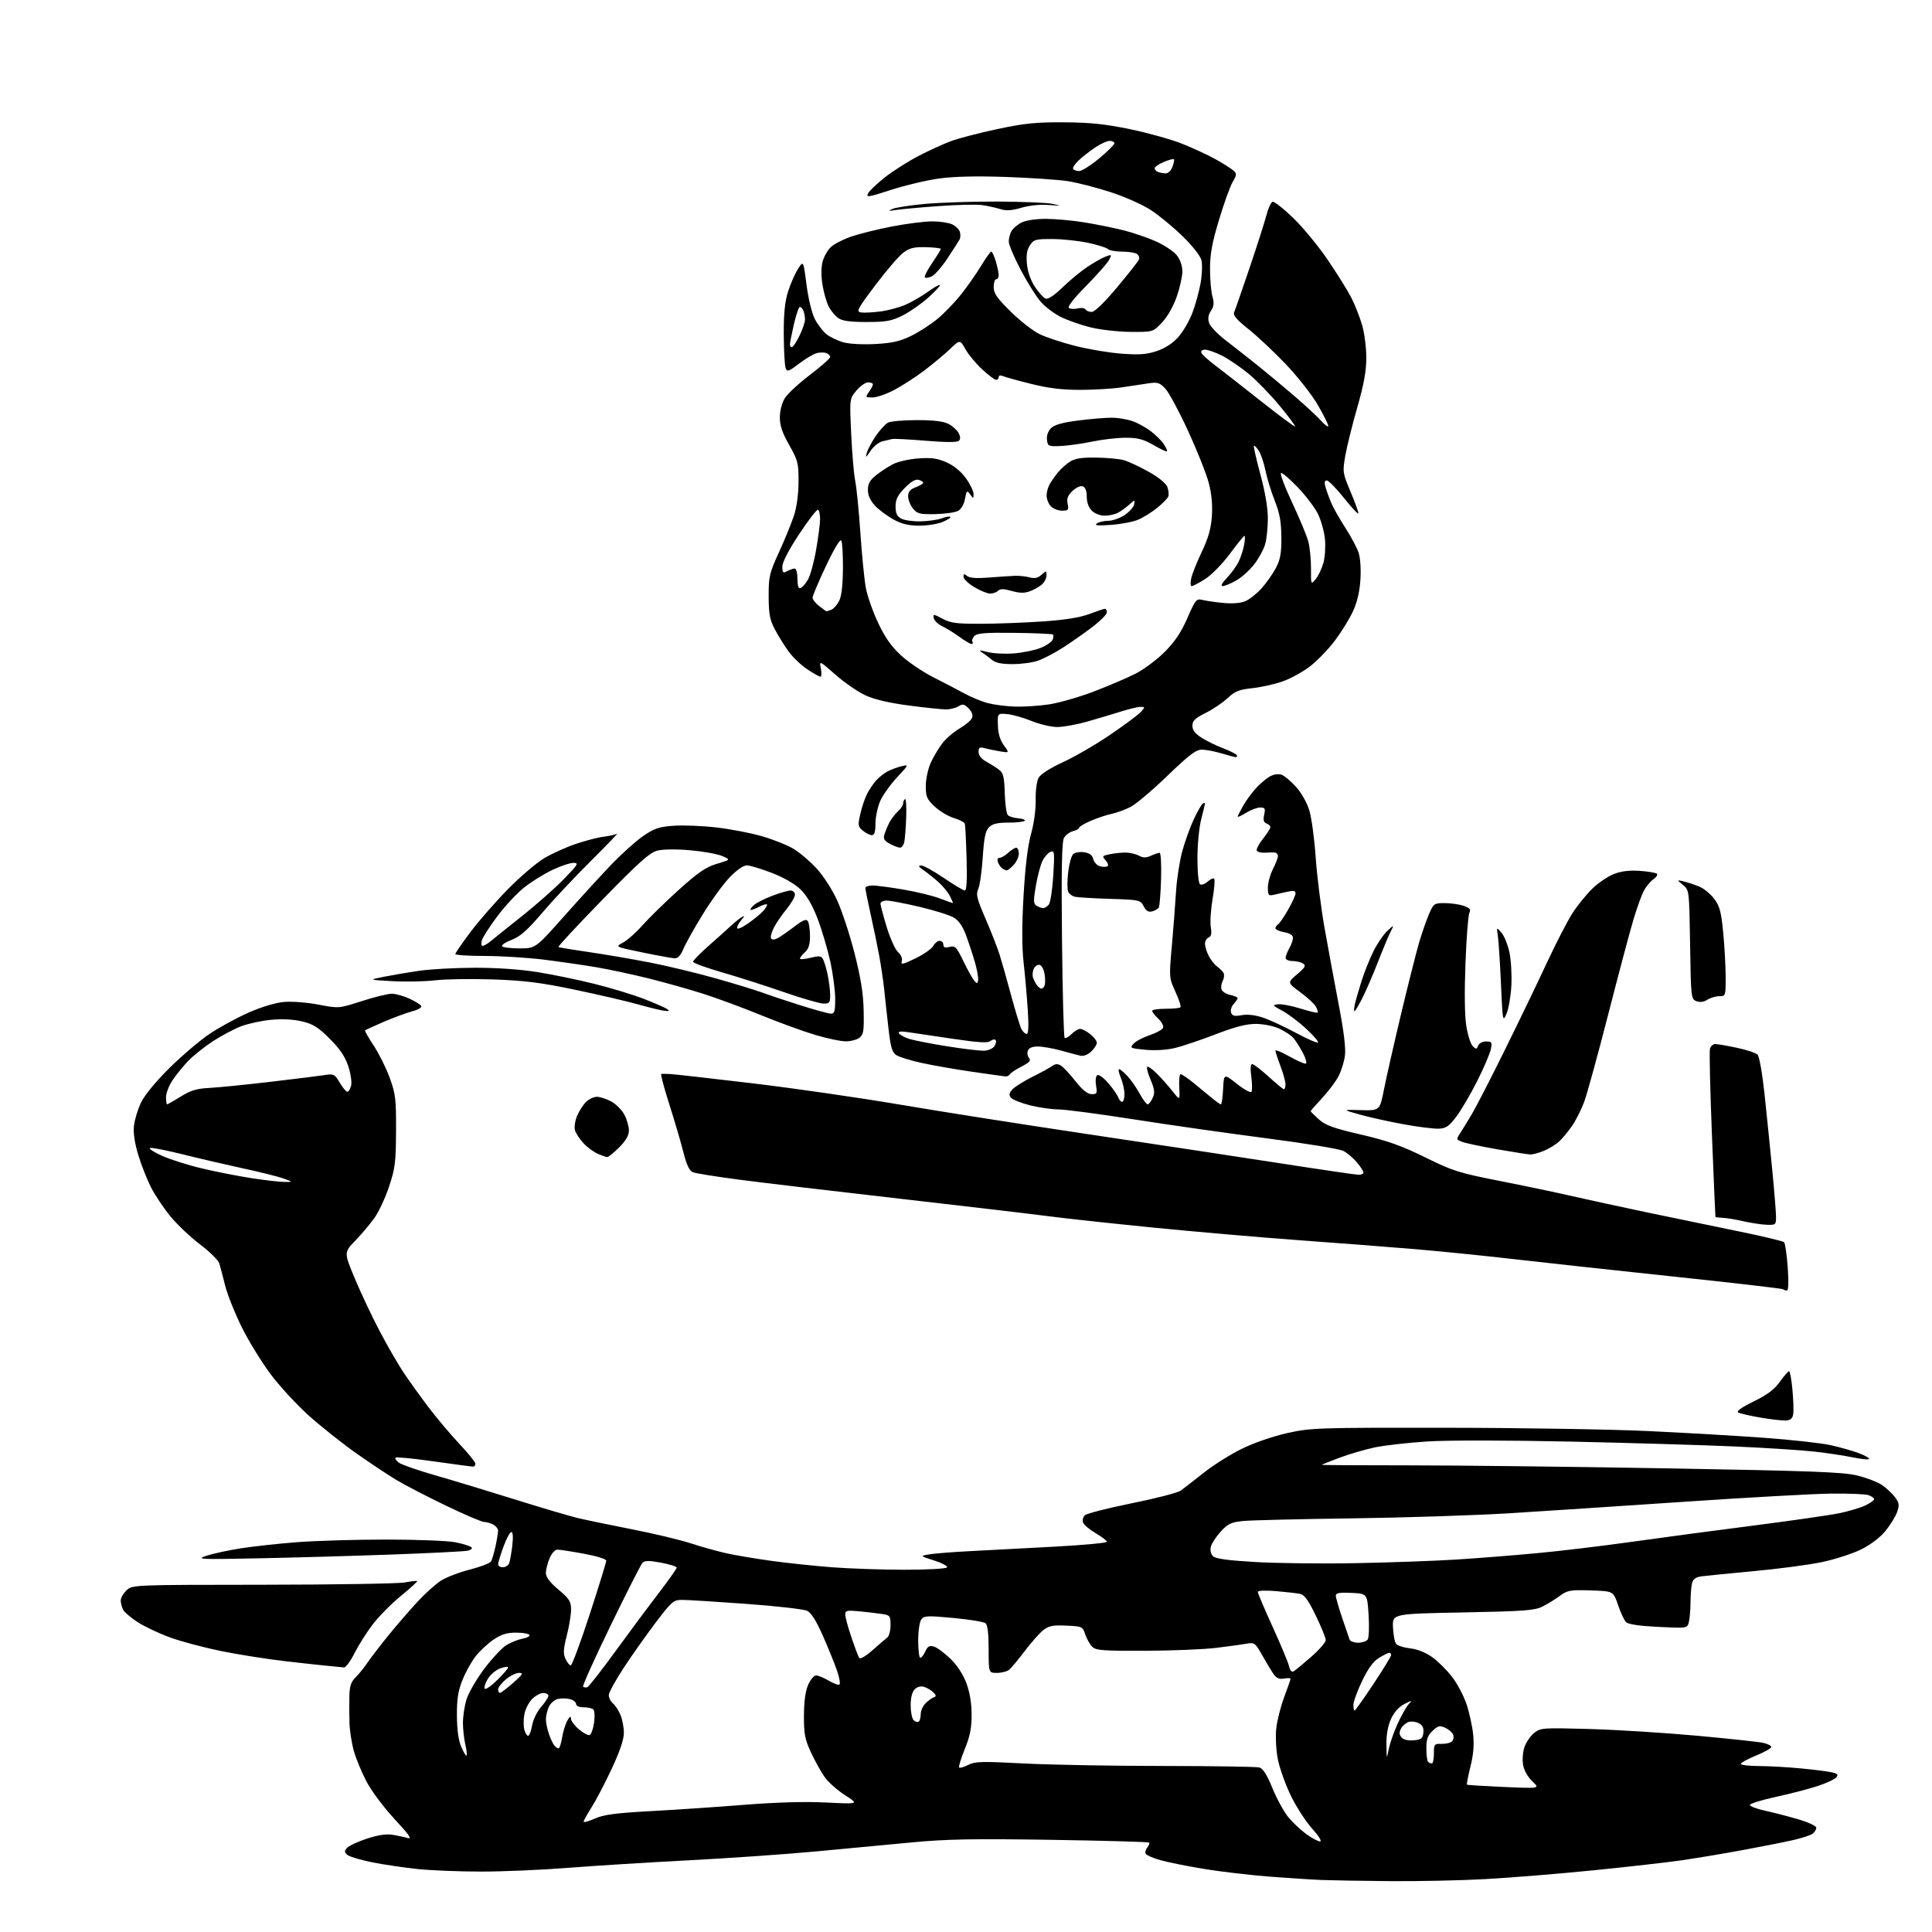 <?xml version="1.0" encoding="UTF-8" standalone="no"?>
<svg 
  version="1.1" 
  xmlns="http://www.w3.org/2000/svg" 
  xmlns:xlink="http://www.w3.org/1999/xlink" 
  xmlns:svg="http://www.w3.org/2000/svg"
  xmlns:rdf="http://www.w3.org/1999/02/22-rdf-syntax-ns#"
  xmlns:cc="http://creativecommons.org/ns#"
  xmlns:dc="http://purl.org/dc/elements/1.1/"
  viewBox="0 0 768 768"
  width="768"
  height="768"
>
<style>svg {background-color: white; }</style>"
<path stroke="none" fill="black" fill-rule="evenodd" d="M552.50,747.78C541.50,747.69 529.35,747.48 525.50,747.33C521.65,747.18 512.20,746.57 504.50,745.98C496.80,745.38 485.10,744.00 478.50,742.91C471.90,741.82 464.16,740.27 461.30,739.45C458.44,738.64 455.82,737.51 455.46,736.94C455.11,736.38 455.38,735.25 456.06,734.43C456.73,733.62 457.06,732.73 456.79,732.45C456.51,732.18 439.01,731.69 417.89,731.36C386.77,730.88 376.28,731.07 362.50,732.38C353.15,733.26 335.85,734.89 324.05,736.00C312.25,737.10 289.53,738.68 273.55,739.51C257.57,740.34 236.02,741.69 225.64,742.51C215.27,743.33 199.75,743.99 191.14,743.98C182.54,743.97 171.22,743.52 166.00,742.97C160.78,742.43 152.79,741.25 148.26,740.36C143.72,739.46 139.24,738.16 138.29,737.47C136.87,736.43 136.80,735.95 137.86,734.66C138.57,733.81 142.09,732.13 145.68,730.94C149.97,729.51 153.47,728.96 155.86,729.33C157.86,729.64 160.62,730.23 162.00,730.63C163.93,731.19 162.74,729.46 156.83,723.10C152.59,718.53 147.61,711.87 145.67,708.17C143.75,704.50 141.49,699.02 140.65,696.00C139.80,692.98 139.03,688.02 138.93,685.00C138.83,681.98 138.81,677.16 138.88,674.29C138.97,670.25 139.52,668.57 141.34,666.79C142.63,665.53 144.74,662.92 146.03,661.00C147.32,659.08 151.10,654.15 154.44,650.05C157.77,645.96 162.97,639.94 166.00,636.68C169.03,633.41 173.22,629.65 175.33,628.31C177.43,626.97 182.58,625.00 186.77,623.93C190.96,622.86 194.74,621.42 195.16,620.74C195.59,620.06 196.40,617.34 196.97,614.70C197.54,612.06 198.00,609.26 198.00,608.49C198.00,607.71 197.13,606.60 196.07,606.04C195.00,605.47 193.37,605.00 192.44,605.00C191.51,605.00 184.72,602.10 177.34,598.55C169.96,595.00 161.12,590.43 157.71,588.39C154.29,586.35 147.00,581.51 141.50,577.62C136.00,573.74 127.59,567.06 122.81,562.77C118.03,558.49 111.18,551.07 107.59,546.28C103.99,541.49 98.81,533.05 96.08,527.53C93.35,522.01 90.38,514.58 89.49,511.00C88.60,507.43 87.56,503.48 87.18,502.23C86.81,500.98 83.35,497.57 79.50,494.66C75.65,491.74 70.33,486.69 67.67,483.43C65.01,480.17 61.57,475.01 60.01,471.96C58.46,468.92 56.19,463.15 54.97,459.14C53.52,454.35 52.93,450.36 53.25,447.51C53.51,445.13 54.77,441.00 56.03,438.34C57.44,435.37 61.84,430.02 67.41,424.50C72.41,419.55 79.68,413.39 83.57,410.81C87.46,408.23 94.39,404.47 98.98,402.45C103.97,400.26 109.57,398.58 112.91,398.29C116.02,398.02 122.09,398.49 126.58,399.35C134.67,400.90 134.67,400.90 143.83,397.95C148.88,396.33 154.24,395.01 155.75,395.02C157.26,395.03 160.36,395.89 162.63,396.92C164.90,397.95 167.05,399.27 167.41,399.85C167.80,400.48 166.33,401.37 163.78,402.04C161.43,402.67 156.35,404.55 152.50,406.21C148.65,407.88 145.33,409.40 145.13,409.58C144.92,409.77 146.45,412.48 148.53,415.61C150.60,418.74 153.47,424.49 154.90,428.40C157.24,434.82 157.49,436.84 157.43,449.50C157.38,461.91 157.07,464.42 154.69,471.59C153.22,476.04 150.61,481.67 148.89,484.09C147.17,486.52 143.73,490.60 141.24,493.18C136.72,497.85 136.72,497.85 141.03,508.18C143.40,513.85 147.82,523.23 150.85,529.00C153.88,534.77 158.16,542.20 160.36,545.50C162.56,548.80 167.05,555.05 170.34,559.40C173.63,563.74 179.17,570.32 182.66,574.02C186.15,577.72 189.00,581.25 189.00,581.87C189.00,582.49 188.57,583.00 188.04,583.00C187.51,583.00 180.50,582.07 172.45,580.93C164.40,579.78 157.55,579.11 157.23,579.44C156.91,579.76 157.51,580.66 158.57,581.44C159.63,582.22 166.12,584.48 173.00,586.46C179.88,588.43 194.05,592.73 204.50,596.00C214.95,599.27 226.20,602.60 229.50,603.40C232.80,604.20 242.54,606.22 251.14,607.90C259.74,609.58 270.31,612.10 274.64,613.52C278.96,614.93 285.43,616.72 289.00,617.51C292.57,618.29 300.45,619.61 306.50,620.45C312.55,621.29 323.30,622.43 330.40,622.99C337.49,623.54 350.62,624.00 359.59,624.00C368.70,624.00 376.14,623.58 376.46,623.06C376.78,622.54 374.47,621.31 371.33,620.32C365.62,618.51 365.62,618.51 369.56,617.86C371.73,617.50 379.12,616.92 386.00,616.58C392.88,616.24 407.84,615.45 419.25,614.82C430.66,614.20 440.00,613.33 440.00,612.89C440.00,612.45 438.02,610.92 435.59,609.50C433.17,608.08 430.90,606.18 430.55,605.28C430.21,604.38 430.51,603.07 431.21,602.36C431.92,601.66 440.31,599.51 449.86,597.58C459.41,595.66 468.18,593.39 469.36,592.54C470.54,591.68 474.65,588.49 478.50,585.44C482.35,582.39 489.20,578.08 493.73,575.87C498.50,573.54 506.07,570.93 511.73,569.67C521.11,567.59 523.61,567.50 575.00,567.56C604.42,567.59 640.42,568.18 655.00,568.86C669.58,569.54 690.42,570.75 701.33,571.55C712.24,572.34 724.16,573.67 727.83,574.50C731.50,575.33 736.41,576.72 738.75,577.59C741.09,578.45 743.00,579.50 743.00,579.91C743.00,580.32 740.19,580.08 736.75,579.37C733.31,578.65 726.34,577.60 721.26,577.03C716.18,576.46 702.00,575.55 689.76,575.00C677.52,574.45 648.15,573.58 624.50,573.06C599.40,572.51 575.67,572.49 567.50,573.00C559.80,573.48 550.30,574.56 546.38,575.39C542.47,576.23 536.20,578.07 532.44,579.49C528.68,580.90 525.51,582.16 525.38,582.28C525.26,582.41 540.76,582.51 559.83,582.50C578.90,582.50 625.33,583.04 663.00,583.70C719.84,584.69 732.64,585.17 738.21,586.52C741.90,587.41 746.36,589.12 748.12,590.32C749.88,591.52 752.20,593.70 753.29,595.16C754.97,597.43 755.09,598.29 754.13,601.06C753.51,602.84 751.42,606.23 749.48,608.60C747.28,611.27 743.58,614.07 739.68,615.99C736.23,617.68 729.16,619.95 723.96,621.02C718.76,622.09 706.62,623.69 697.00,624.57C687.38,625.46 678.09,626.38 676.36,626.62C674.16,626.92 673.04,627.72 672.62,629.27C672.30,630.50 672.02,633.98 672.00,637.00C671.98,640.02 671.68,643.58 671.33,644.89C670.69,647.28 670.68,647.28 659.21,646.72C651.59,646.34 647.27,645.70 646.38,644.81C645.64,644.07 644.20,641.00 643.18,637.98C641.31,632.50 641.31,632.50 632.36,632.22C624.12,631.95 623.12,632.13 619.95,634.46C618.05,635.85 614.92,637.76 613.00,638.71C610.03,640.18 605.30,640.52 581.50,640.97C553.50,641.50 553.50,641.50 553.73,646.87C553.85,649.83 554.42,652.81 554.99,653.49C555.57,654.18 558.09,654.98 560.61,655.26C563.46,655.58 566.75,656.90 569.34,658.75C571.63,660.39 575.19,663.93 577.25,666.62C579.31,669.30 581.89,674.20 582.99,677.50C584.09,680.80 585.27,686.20 585.61,689.50C586.04,693.66 585.70,697.59 584.51,702.32C583.57,706.07 582.96,709.27 583.15,709.43C583.34,709.59 589.95,710.00 597.84,710.35C612.18,710.97 612.18,710.97 609.17,708.16C607.42,706.52 605.87,703.83 605.48,701.74C605.10,699.70 605.31,696.58 605.97,694.58C606.62,692.63 608.35,690.07 609.82,688.90C612.41,686.83 613.16,686.78 632.00,687.31C642.73,687.62 661.85,688.81 674.50,689.97C687.15,691.13 698.99,692.40 700.80,692.79C702.62,693.18 704.11,693.92 704.13,694.43C704.14,694.95 701.42,696.49 698.08,697.86C694.73,699.23 692.00,700.72 692.00,701.18C692.00,701.63 695.26,702.01 699.25,702.03C703.24,702.04 710.87,702.48 716.21,703.00C721.55,703.52 727.07,704.23 728.48,704.59C730.48,705.09 730.81,705.53 729.95,706.56C729.34,707.29 726.07,708.81 722.67,709.94C719.28,711.07 711.82,713.01 706.11,714.25C700.39,715.49 695.67,716.94 695.61,717.48C695.55,718.01 698.20,719.04 701.50,719.75C704.80,720.47 710.76,722.01 714.75,723.17C718.74,724.34 722.00,725.85 722.00,726.52C722.00,727.20 721.41,728.25 720.68,728.85C719.96,729.45 716.47,730.61 712.93,731.43C709.39,732.24 700.38,734.04 692.91,735.41C685.43,736.79 674.63,738.60 668.91,739.44C663.18,740.27 647.25,742.09 633.50,743.47C619.75,744.85 600.40,746.42 590.50,746.97C580.60,747.52 563.50,747.88 552.50,747.78zM524.74,732.00C525.59,732.00 524.26,729.86 521.54,726.83C518.99,723.99 515.15,718.03 513.02,713.58C510.89,709.14 508.60,702.67 507.93,699.21C507.27,695.75 506.99,690.34 507.32,687.18C507.65,684.02 509.07,678.41 510.46,674.70C511.86,670.99 513.00,667.69 513.00,667.36C513.00,667.03 511.85,666.99 510.45,667.25C508.63,667.60 507.46,667.14 506.37,665.62C505.53,664.45 503.49,661.09 501.84,658.15C499.01,653.10 498.66,652.83 495.67,653.37C493.93,653.69 488.45,654.44 483.50,655.05C478.55,655.65 465.80,656.17 455.18,656.21C438.39,656.27 435.63,656.06 434.18,654.61C433.25,653.69 432.01,651.49 431.41,649.72C430.36,646.58 430.16,646.49 423.85,646.21C418.50,645.97 416.91,646.28 414.69,648.03C413.22,649.19 409.92,652.92 407.35,656.32C404.79,659.72 402.00,663.06 401.15,663.75C400.31,664.44 398.13,665.00 396.31,665.00C393.00,665.00 393.00,665.00 393.00,655.62C393.00,649.32 392.59,645.92 391.75,645.25C391.06,644.70 385.32,643.77 379.00,643.17C368.70,642.20 367.37,642.26 366.25,643.74C365.53,644.68 365.00,648.29 365.00,652.19C365.00,655.94 365.38,659.00 365.84,659.00C366.30,659.00 367.20,657.85 367.85,656.44C368.77,654.40 369.48,654.01 371.26,654.54C372.49,654.91 375.42,657.06 377.76,659.32C380.41,661.88 382.81,665.53 384.11,668.97C385.48,672.60 386.21,676.90 386.23,681.50C386.25,686.88 385.62,690.07 383.51,695.29C381.99,699.03 380.99,702.32 381.28,702.62C381.58,702.91 383.18,702.44 384.85,701.58C387.51,700.20 390.26,700.13 406.70,700.99C417.04,701.54 441.93,701.99 462.00,702.00C482.07,702.02 499.44,702.28 500.58,702.59C502.05,702.98 503.60,705.43 505.81,710.82C507.54,715.05 510.39,720.24 512.14,722.37C513.90,724.49 517.13,727.53 519.32,729.12C521.51,730.70 523.95,732.00 524.74,732.00zM236.50,722.90C240.05,721.33 244.70,720.71 258.75,719.95C268.51,719.42 285.27,718.29 296.00,717.43C308.74,716.42 320.01,716.11 328.50,716.53C341.50,717.18 341.50,717.18 335.90,713.60C332.81,711.64 329.12,708.33 327.70,706.26C326.27,704.19 323.85,699.80 322.32,696.50C319.96,691.40 319.55,689.23 319.58,682.00C319.60,676.36 320.16,672.24 321.25,669.75C322.16,667.69 323.57,666.00 324.39,666.00C325.21,666.00 327.51,666.96 329.49,668.12C331.47,669.29 333.37,669.96 333.73,669.61C334.08,669.25 333.65,666.83 332.77,664.23C331.89,661.63 329.39,655.45 327.22,650.50C324.54,644.40 322.49,641.12 320.88,640.33C319.57,639.68 308.60,638.43 296.50,637.55C284.40,636.67 272.92,635.96 270.99,635.98C267.75,636.00 266.95,636.69 260.83,644.75C257.18,649.56 251.44,657.66 248.09,662.74C244.74,667.82 242.00,672.83 242.00,673.87C242.00,674.91 242.74,676.37 243.65,677.13C244.57,677.88 245.92,679.95 246.65,681.72C247.39,683.49 248.00,686.70 248.00,688.86C248.00,691.47 246.37,696.27 243.15,703.15C240.49,708.84 236.89,715.73 235.15,718.45C233.42,721.17 232.00,723.73 232.00,724.14C232.00,724.55 234.02,723.99 236.50,722.90zM569.17,701.00C569.62,701.00 570.00,699.23 570.00,697.07C570.00,693.33 570.15,693.14 573.05,693.22C574.72,693.27 576.58,692.82 577.18,692.22C577.78,691.62 577.99,690.43 577.66,689.56C577.33,688.69 575.91,687.46 574.52,686.83C572.33,685.83 571.64,685.99 569.49,688.01C567.53,689.85 567.00,691.34 567.00,695.01C567.00,697.57 567.30,699.97 567.67,700.33C568.03,700.70 568.71,701.00 569.17,701.00zM552.04,695.33C552.50,693.04 554.06,688.54 555.52,685.33C556.98,682.12 558.93,678.65 559.84,677.61C561.46,675.77 561.42,675.77 558.17,677.43C556.04,678.52 554.16,680.64 552.94,683.32C551.70,686.05 551.07,689.58 551.13,693.50C551.22,699.44 551.23,699.46 552.04,695.33zM185.46,697.88C185.70,697.64 185.48,695.66 184.97,693.47C184.46,691.29 184.04,687.43 184.02,684.91C184.01,682.38 184.64,678.20 185.42,675.61C186.20,673.02 189.38,667.52 192.48,663.39C195.59,659.27 199.56,655.02 201.31,653.95C203.07,652.88 205.96,651.73 207.74,651.39C209.52,651.06 210.73,650.38 210.43,649.89C210.13,649.40 207.73,649.00 205.09,649.00C201.52,649.00 199.27,649.70 196.23,651.75C193.99,653.26 190.79,656.23 189.12,658.34C187.44,660.45 185.06,664.73 183.83,667.84C182.09,672.21 181.59,675.43 181.63,682.00C181.67,687.61 182.25,691.83 183.35,694.40C184.27,696.55 185.22,698.11 185.46,697.88zM222.01,695.00C222.43,695.00 223.07,693.09 223.44,690.75C223.80,688.41 224.74,685.38 225.51,684.00C226.52,682.23 226.94,681.99 226.96,683.16C226.98,684.07 228.41,686.01 230.13,687.45C231.85,688.90 233.76,689.91 234.38,689.71C234.99,689.50 235.79,687.35 236.13,684.92C236.48,682.49 236.39,680.09 235.92,679.58C235.45,679.08 233.70,678.67 232.03,678.67C230.19,678.67 229.00,678.15 229.00,677.35C229.00,676.63 227.88,675.76 226.50,675.41C225.12,675.07 222.95,675.05 221.67,675.37C220.39,675.69 218.82,677.11 218.17,678.52C217.53,679.94 217.00,682.13 217.00,683.40C217.00,684.66 217.52,687.23 218.15,689.10C218.77,690.97 219.73,693.06 220.27,693.75C220.81,694.44 221.59,695.00 222.01,695.00zM561.91,691.80C564.97,691.54 565.55,691.10 565.81,688.82C566.03,686.91 565.51,685.81 564.02,685.01C562.87,684.39 561.04,684.17 559.96,684.51C558.88,684.86 557.52,686.03 556.93,687.13C556.15,688.59 556.19,689.52 557.10,690.61C557.87,691.55 559.65,691.99 561.91,691.80zM209.93,690.00C210.42,690.00 211.13,688.16 211.51,685.92C211.91,683.60 213.46,680.41 215.10,678.54C216.70,676.72 218.00,674.73 218.00,674.12C218.00,673.50 217.08,673.00 215.95,673.00C214.83,673.00 212.83,674.07 211.52,675.39C210.21,676.70 208.83,679.40 208.46,681.38C208.08,683.36 208.06,686.11 208.41,687.49C208.76,688.87 209.44,690.00 209.93,690.00zM365.16,684.40C365.62,684.12 366.00,682.78 366.00,681.44C366.00,680.10 366.84,678.16 367.88,677.12C368.91,676.09 370.37,675.02 371.12,674.74C372.27,674.33 372.24,673.98 371.00,672.73C370.18,671.90 368.53,670.93 367.36,670.57C366.00,670.17 364.62,670.53 363.61,671.54C362.58,672.56 362.00,674.86 362.00,677.87C362.00,680.47 362.52,683.12 363.16,683.76C363.80,684.40 364.70,684.69 365.16,684.40zM538.46,680.00C538.72,680.00 542.09,675.24 545.96,669.42C549.83,663.60 553.00,658.42 553.00,657.92C553.00,657.41 552.66,657.00 552.25,657.00C551.84,657.01 550.02,657.91 548.20,659.02C545.90,660.42 543.87,663.19 541.45,668.23C539.55,672.20 538.00,676.47 538.00,677.72C538.00,678.97 538.21,680.00 538.46,680.00zM198.75,672.96C199.16,672.93 201.53,671.14 204.00,668.96C207.81,665.61 208.17,665.00 206.33,665.00C205.13,665.00 202.77,666.17 201.08,667.59C199.38,669.01 198.00,670.81 198.00,671.59C198.00,672.37 198.34,672.98 198.75,672.96zM197.62,667.89C200.03,665.52 202.00,663.25 202.00,662.84C202.00,662.44 200.61,662.59 198.91,663.18C197.20,663.78 194.98,665.63 193.96,667.31C192.94,668.99 192.36,670.77 192.67,671.27C192.98,671.78 195.21,670.25 197.62,667.89zM233.44,670.71C234.02,670.52 238.89,664.32 244.26,656.93C249.63,649.55 257.39,639.10 261.51,633.73C265.63,628.35 269.00,623.60 269.00,623.16C269.00,622.71 266.20,621.83 262.77,621.19C257.90,620.29 256.28,620.30 255.38,621.27C254.75,621.95 249.05,633.16 242.72,646.19C236.39,659.22 231.47,670.14 231.79,670.46C232.11,670.78 232.85,670.89 233.44,670.71zM514.28,664.35C514.95,663.95 518.09,661.35 521.25,658.59C524.41,655.82 527.00,652.84 527.00,651.97C527.00,651.11 525.22,646.72 523.05,642.23C520.10,636.13 518.52,633.94 516.80,633.59C515.54,633.33 511.24,632.84 507.25,632.50C502.91,632.13 500.00,632.26 500.00,632.83C500.00,633.35 502.64,639.56 505.87,646.64C509.09,653.71 512.03,660.76 512.40,662.29C512.83,664.13 513.48,664.83 514.28,664.35zM136.74,662.83C136.06,662.74 133.70,662.51 131.50,662.32C129.30,662.13 121.42,661.28 114.00,660.43C106.58,659.58 94.88,657.74 88.02,656.35C81.15,654.95 71.99,652.51 67.64,650.93C63.30,649.35 57.54,646.63 54.84,644.90C52.15,643.17 49.50,640.94 48.97,639.94C48.44,638.95 48.00,637.28 48.00,636.24C48.00,635.20 49.04,633.37 50.31,632.17C52.63,630.00 52.65,630.00 104.56,629.96C133.13,629.93 158.53,629.52 161.00,629.04C163.47,628.56 165.65,628.32 165.83,628.50C166.01,628.68 163.09,631.35 159.33,634.43C155.57,637.51 150.55,642.59 148.16,645.72C145.77,648.85 142.50,654.02 140.90,657.21C139.29,660.39 137.42,662.92 136.74,662.83zM226.88,662.00C227.39,662.00 230.78,652.89 234.41,641.75C238.03,630.61 241.00,620.99 241.00,620.38C241.00,619.75 237.05,618.53 232.11,617.63C227.22,616.73 222.47,616.00 221.56,616.00C220.61,616.00 219.28,617.49 218.45,619.47C217.65,621.38 217.00,624.00 217.00,625.31C217.00,626.93 218.59,629.02 222.00,631.90C226.33,635.55 227.00,636.61 227.01,639.81C227.01,641.84 226.25,646.50 225.31,650.16C223.94,655.51 223.83,657.34 224.78,659.41C225.43,660.84 226.37,662.00 226.88,662.00zM346.84,655.98C349.40,653.72 352.06,651.44 352.75,650.90C353.44,650.36 354.00,648.16 354.00,646.01C354.00,642.36 353.78,642.06 350.75,641.60C348.96,641.33 344.91,640.85 341.75,640.54C336.64,640.04 336.00,640.19 336.00,641.82C336.00,642.82 337.10,646.88 338.44,650.82C339.78,654.77 341.17,658.47 341.53,659.04C341.91,659.67 344.07,658.43 346.84,655.98zM539.85,653.00C541.45,653.00 543.17,652.44 543.67,651.75C544.17,651.06 544.34,646.67 544.04,642.00C543.50,633.50 543.50,633.50 537.25,633.20C532.47,632.97 531.00,633.23 531.00,634.28C531.00,635.03 532.13,638.99 533.51,643.07C534.89,647.16 536.22,651.06 536.48,651.75C536.73,652.44 538.25,653.00 539.85,653.00zM199.89,623.00C200.93,623.00 202.06,622.29 202.39,621.41C202.73,620.54 203.29,617.39 203.64,614.41C204.04,611.04 203.90,609.00 203.27,609.00C202.72,609.00 201.31,611.63 200.13,614.85C198.96,618.07 198.00,621.22 198.00,621.85C198.00,622.48 198.85,623.00 199.89,623.00zM539.00,621.38C552.48,621.13 570.48,620.48 579.00,619.94C587.52,619.40 601.92,618.26 611.00,617.41C620.08,616.57 636.95,614.54 648.50,612.92C660.05,611.29 681.88,608.37 697.00,606.44C712.12,604.50 727.53,602.28 731.22,601.51C734.92,600.75 739.53,599.37 741.47,598.45C743.41,597.53 745.00,596.40 745.00,595.95C745.00,595.50 743.99,594.78 742.75,594.34C741.51,593.91 734.65,593.64 727.50,593.74C720.35,593.84 694.23,595.30 669.45,596.98C644.68,598.66 613.40,600.71 599.95,601.55C586.50,602.38 558.40,603.29 537.50,603.57C516.60,603.84 497.05,604.32 494.05,604.63C489.40,605.11 488.10,605.73 485.25,608.84C483.42,610.84 481.65,613.54 481.33,614.83C480.98,616.23 481.31,617.74 482.17,618.60C483.19,619.62 487.98,620.28 499.05,620.93C507.55,621.43 525.52,621.64 539.00,621.38zM102.50,619.46C79.28,619.93 77.82,619.86 82.00,618.46C84.47,617.63 90.55,616.31 95.50,615.52C100.45,614.74 110.55,613.62 117.95,613.05C125.35,612.47 141.41,612.00 153.65,612.00C166.06,612.00 178.25,612.49 181.20,613.11C184.12,613.72 186.90,614.59 187.39,615.05C187.90,615.52 187.24,616.12 185.89,616.42C184.58,616.72 170.90,617.41 155.50,617.96C140.10,618.51 116.25,619.19 102.50,619.46zM710.00,564.67C708.62,564.76 704.05,564.25 699.83,563.52C695.61,562.80 691.60,561.87 690.93,561.46C690.16,560.98 692.43,559.37 697.10,557.10C702.52,554.46 705.30,552.38 707.50,549.31C709.15,547.01 710.80,545.09 711.16,545.06C711.53,545.03 712.14,548.28 712.51,552.29C712.89,556.29 713.04,560.68 712.85,562.04C712.59,563.85 711.84,564.54 710.00,564.67zM710.32,513.00C709.78,513.00 709.11,512.78 708.84,512.50C708.56,512.23 689.02,509.96 665.42,507.47C641.81,504.97 613.05,501.84 601.50,500.50C589.95,499.17 572.40,497.39 562.50,496.56C552.60,495.73 531.90,494.13 516.50,493.01C501.10,491.90 474.77,489.61 458.00,487.94C441.23,486.27 422.55,484.24 416.50,483.43C410.45,482.63 383.90,479.50 357.50,476.48C331.10,473.47 302.33,470.06 293.56,468.90C284.79,467.75 276.69,466.45 275.56,466.02C274.03,465.44 273.02,463.36 271.62,457.87C270.58,453.82 268.05,445.21 265.99,438.75C263.92,432.29 262.52,426.95 262.87,426.89C263.22,426.84 264.85,426.86 266.50,426.95C268.15,427.04 282.77,428.69 299.00,430.62C315.23,432.55 341.55,436.35 357.50,439.06C373.45,441.78 407.43,447.12 433.00,450.93C458.57,454.74 492.73,459.92 508.91,462.43C525.08,464.94 539.15,467.00 540.16,467.00C541.17,467.00 542.00,466.58 542.00,466.08C542.00,465.57 540.82,463.75 539.38,462.04C537.94,460.33 535.52,458.29 534.01,457.51C532.50,456.72 518.86,454.48 503.71,452.52C488.55,450.56 464.75,447.17 450.82,444.98C436.90,442.80 423.34,441.01 420.71,441.01C418.07,441.00 413.02,440.27 409.48,439.39C405.95,438.50 402.53,437.14 401.89,436.37C400.98,435.28 401.10,434.54 402.43,433.07C403.37,432.03 406.92,429.80 410.32,428.10C413.72,426.41 417.29,424.45 418.25,423.76C419.54,422.84 420.46,422.80 421.75,423.60C422.71,424.20 425.30,426.98 427.50,429.77C430.23,433.23 432.26,434.87 433.88,434.93C436.05,434.99 436.21,434.69 435.70,431.52C435.37,429.51 435.58,427.76 436.20,427.38C436.78,427.02 438.77,428.47 440.60,430.61C442.43,432.75 444.20,435.29 444.53,436.25C444.86,437.21 445.55,438.00 446.07,438.00C446.58,438.00 447.00,436.64 447.00,434.97C447.00,433.30 446.35,430.38 445.55,428.47C444.75,426.56 444.44,425.00 444.86,425.00C445.28,425.00 446.77,426.24 448.17,427.75C449.57,429.26 451.76,432.41 453.04,434.75C454.32,437.09 455.75,439.00 456.21,439.00C456.67,439.00 457.56,437.86 458.20,436.46C459.16,434.36 458.99,433.05 457.27,428.96C456.11,426.23 455.63,424.00 456.19,424.00C456.74,424.00 458.62,425.46 460.35,427.25C462.09,429.04 464.76,432.07 466.28,434.00C469.04,437.50 469.04,437.50 468.77,432.25C468.62,429.36 468.87,427.00 469.32,427.00C469.77,427.00 471.95,428.46 474.17,430.25C476.38,432.04 479.67,434.74 481.48,436.25C483.29,437.76 485.02,439.00 485.33,439.00C485.65,439.00 486.04,436.24 486.20,432.87C486.50,426.74 486.50,426.74 491.70,430.85C494.56,433.12 497.17,434.54 497.49,434.02C497.81,433.49 497.78,430.80 497.41,428.03C496.98,424.77 497.11,423.00 497.79,423.00C498.37,423.00 501.30,425.25 504.31,428.00C507.32,430.75 510.05,433.00 510.39,433.00C510.73,433.00 511.00,432.10 511.00,431.01C511.00,429.92 510.10,426.65 509.00,423.76C507.90,420.87 507.00,418.12 507.00,417.65C507.00,417.19 509.51,418.23 512.58,419.96C515.65,421.69 518.58,422.97 519.09,422.80C519.60,422.63 519.06,420.70 517.90,418.50C516.73,416.30 515.04,413.65 514.14,412.61C513.24,411.57 510.70,409.89 508.50,408.88C506.27,407.86 502.18,407.03 499.26,407.02C495.48,407.01 491.03,408.15 483.26,411.14C477.34,413.42 470.06,415.87 467.09,416.59C463.78,417.39 459.20,417.66 455.32,417.30C449.25,416.73 449.03,416.62 450.60,414.89C451.50,413.90 454.39,412.37 457.03,411.49C459.67,410.61 462.06,409.29 462.34,408.56C462.62,407.82 461.76,406.19 460.43,404.93C459.09,403.68 458.00,402.28 458.00,401.83C458.00,401.37 460.40,401.00 463.33,401.00C466.27,401.00 468.93,400.74 469.24,400.42C469.56,400.11 468.67,397.33 467.26,394.26C464.72,388.72 464.71,388.59 465.82,376.09C466.44,369.17 467.19,359.40 467.49,354.39C467.80,349.38 468.94,342.09 470.02,338.19C471.10,334.29 473.17,328.59 474.62,325.53C476.07,322.47 477.65,319.72 478.13,319.42C478.61,319.13 479.00,319.11 479.00,319.39C479.00,319.67 478.32,322.49 477.50,325.66C476.66,328.87 476.00,335.73 476.00,341.15C476.00,346.94 476.43,351.15 477.06,351.54C477.65,351.90 479.00,351.40 480.07,350.44C481.14,349.47 482.30,348.97 482.65,349.32C483.00,349.67 482.71,353.33 482.01,357.45C481.30,361.57 480.99,366.55 481.31,368.52C481.73,371.13 481.50,372.26 480.45,372.66C479.65,372.96 479.00,374.09 479.00,375.16C479.00,376.23 479.67,378.40 480.49,379.99C481.32,381.58 482.81,383.47 483.81,384.19C484.80,384.91 485.95,386.05 486.36,386.73C486.76,387.41 486.62,388.84 486.05,389.91C485.48,390.98 485.27,392.54 485.59,393.37C485.91,394.20 487.48,395.17 489.08,395.52C490.69,395.87 492.00,396.43 492.00,396.75C492.00,397.08 491.27,398.15 490.38,399.13C489.48,400.13 489.04,401.66 489.39,402.57C489.88,403.86 490.79,404.07 493.58,403.55C495.85,403.13 498.89,403.47 502.00,404.50C504.68,405.39 510.58,408.12 515.11,410.56C519.63,413.00 523.60,414.73 523.92,414.40C524.24,414.07 522.09,411.59 519.14,408.87C516.20,406.15 511.92,402.94 509.64,401.73C505.79,399.69 505.68,399.51 508.02,399.22C509.40,399.05 513.44,399.81 516.98,400.92C520.52,402.02 523.58,402.75 523.79,402.55C523.99,402.34 523.68,401.28 523.10,400.18C522.51,399.09 519.71,396.49 516.87,394.41C511.71,390.62 511.71,390.62 515.61,387.31C518.82,384.57 519.24,383.83 518.00,383.01C517.17,382.47 515.26,382.02 513.75,382.02C512.21,382.01 511.02,381.45 511.04,380.75C511.05,380.06 511.71,378.38 512.50,377.00C513.29,375.62 513.95,373.76 513.96,372.86C513.99,371.77 512.83,371.00 510.50,370.57C508.57,370.20 507.00,369.51 507.00,369.01C507.00,368.52 507.46,367.83 508.02,367.49C508.58,367.14 510.38,364.53 512.01,361.68C513.64,358.83 514.99,355.88 514.99,355.12C515.00,354.09 514.20,353.93 511.75,354.48C509.96,354.88 507.49,355.44 506.25,355.72C504.26,356.17 504.00,355.84 504.00,352.83C504.00,350.96 504.90,347.66 506.00,345.50C507.10,343.34 508.00,341.00 508.00,340.29C508.00,339.58 507.44,338.95 506.75,338.89C506.06,338.84 504.31,338.86 502.85,338.96C501.39,339.05 499.94,338.70 499.61,338.18C499.29,337.66 500.37,335.55 502.01,333.48C503.66,331.42 505.00,329.32 505.00,328.83C505.00,328.34 504.30,327.67 503.45,327.34C502.32,326.91 502.07,325.96 502.53,323.87C503.07,321.38 502.86,321.00 500.95,321.00C499.73,321.00 497.22,321.94 495.37,323.08C493.52,324.23 492.00,324.93 492.00,324.64C492.00,324.35 492.97,322.40 494.16,320.31C495.35,318.21 497.72,315.00 499.41,313.16C501.11,311.33 503.62,309.25 505.00,308.54C506.48,307.77 508.33,307.55 509.53,308.01C510.65,308.43 513.21,310.60 515.23,312.83C517.35,315.18 519.56,319.11 520.49,322.19C521.37,325.11 522.50,333.47 523.00,340.77C523.50,348.06 525.08,360.66 526.51,368.77C527.95,376.87 530.49,390.66 532.17,399.41C534.21,410.03 535.03,416.77 534.63,419.66C534.31,422.05 533.18,425.69 532.12,427.75C531.07,429.81 528.14,433.72 525.61,436.44C523.07,439.16 521.00,441.53 521.00,441.71C521.00,441.88 522.46,443.34 524.25,444.95C526.89,447.33 530.01,448.46 541.00,451.01C551.63,453.48 557.05,455.40 566.50,460.05C577.50,465.48 579.95,466.25 596.00,469.41C605.62,471.30 618.45,473.99 624.50,475.38C630.55,476.77 644.27,479.75 655.00,482.00C665.73,484.24 682.13,487.64 691.46,489.55C700.78,491.45 708.77,493.37 709.20,493.80C709.64,494.24 710.29,498.73 710.65,503.80C711.06,509.60 710.94,513.00 710.32,513.00zM702.25,486.86C700.19,486.79 696.02,486.15 693.00,485.46C689.98,484.76 686.26,484.15 684.75,484.10C683.24,484.04 681.96,483.89 681.91,483.75C681.86,483.61 681.23,468.95 680.52,451.17C679.81,433.39 679.45,417.98 679.73,416.92C680.01,415.86 680.97,415.01 681.87,415.02C682.76,415.03 686.63,415.70 690.45,416.51C694.28,417.32 697.97,418.55 698.65,419.24C699.36,419.95 700.57,426.80 701.44,435.00C702.29,442.98 703.66,456.48 704.49,465.00C705.32,473.52 706.00,481.96 706.00,483.75C706.00,486.86 705.84,486.99 702.25,486.86zM113.00,469.83C116.50,469.86 116.50,469.86 112.83,468.51C110.81,467.77 103.61,465.96 96.83,464.50C90.05,463.03 79.16,460.50 72.63,458.87C66.11,457.24 60.26,456.11 59.63,456.34C59.01,456.58 61.16,457.98 64.41,459.45C67.67,460.92 74.87,463.19 80.41,464.50C85.96,465.81 94.78,467.54 100.00,468.34C105.22,469.15 111.08,469.82 113.00,469.83zM241.37,459.96C240.89,459.94 239.15,459.32 237.50,458.58C235.85,457.85 233.31,455.95 231.86,454.37C230.41,452.79 228.93,450.52 228.57,449.32C228.21,448.13 228.57,445.58 229.37,443.66C230.17,441.74 231.76,439.24 232.91,438.09C234.06,436.94 236.02,436.00 237.27,436.00C238.51,436.00 241.06,436.82 242.94,437.83C244.81,438.83 247.17,441.19 248.17,443.06C249.18,444.94 250.00,447.77 250.00,449.35C250.00,451.37 248.83,453.40 246.12,456.12C243.98,458.25 241.84,459.98 241.37,459.96zM608.28,458.92C607.30,458.87 601.38,457.94 595.13,456.85C588.88,455.76 582.65,454.44 581.28,453.92C578.87,453.00 578.84,452.89 580.45,450.44C581.36,449.05 583.49,445.57 585.18,442.71C586.88,439.84 592.82,428.27 598.38,417.00C603.95,405.73 611.42,390.22 614.99,382.54C618.56,374.86 623.12,366.04 625.12,362.94C627.12,359.84 630.70,355.44 633.07,353.16C635.44,350.88 639.31,348.28 641.66,347.39C644.55,346.28 647.87,345.89 651.94,346.19C655.25,346.43 658.28,346.94 658.67,347.34C659.06,347.73 658.39,348.74 657.18,349.58C655.98,350.43 654.28,352.50 653.40,354.18C652.53,355.87 650.72,360.91 649.37,365.37C648.02,369.84 643.51,386.77 639.35,403.00C635.19,419.23 630.86,434.98 629.74,438.00C628.62,441.02 626.47,445.30 624.96,447.50C623.45,449.70 621.15,452.49 619.84,453.70C618.54,454.91 615.81,456.60 613.77,457.45C611.73,458.30 609.26,458.96 608.28,458.92zM571.97,448.67C570.06,448.76 563.77,447.98 558.00,446.93C552.23,445.88 544.35,444.13 540.50,443.05C533.50,441.08 533.50,441.08 541.00,441.29C548.49,441.50 548.49,441.50 550.17,433.00C551.09,428.32 554.15,414.82 556.97,403.00C559.79,391.18 563.01,378.44 564.11,374.70C565.21,370.96 566.97,365.89 568.02,363.45C569.86,359.15 570.08,359.00 574.32,359.00C576.73,359.00 580.11,359.49 581.84,360.09C584.31,360.95 584.79,361.54 584.10,362.84C583.63,363.75 582.92,372.82 582.54,383.00C582.10,394.68 582.23,403.87 582.89,407.94C583.47,411.48 584.62,415.05 585.44,415.87C586.76,417.18 587.00,417.16 587.57,415.68C587.94,414.72 589.30,414.00 590.73,414.00C593.01,414.00 593.19,414.29 592.63,417.08C592.29,418.78 589.88,424.43 587.26,429.64C584.64,434.85 580.91,441.22 578.97,443.80C576.04,447.70 574.84,448.53 571.97,448.67zM66.43,439.00C66.67,439.00 69.12,437.60 71.87,435.89C75.81,433.44 78.20,432.72 83.18,432.47C86.66,432.30 97.60,431.20 107.50,430.04C117.40,428.88 127.17,427.66 129.21,427.34C132.66,426.80 133.07,427.01 135.06,430.38C136.24,432.37 137.59,434.00 138.08,434.00C138.56,434.00 139.24,432.90 139.58,431.55C139.92,430.20 139.40,426.72 138.44,423.81C137.17,420.01 135.10,416.94 131.08,412.92C126.52,408.36 124.47,407.07 120.10,406.03C116.70,405.21 112.22,404.97 107.86,405.38C104.08,405.73 98.70,406.88 95.91,407.94C93.12,409.00 88.06,411.68 84.66,413.89C81.27,416.11 76.84,419.62 74.84,421.71C72.84,423.79 70.03,427.25 68.60,429.39C67.17,431.53 66.00,434.57 66.00,436.14C66.00,437.71 66.20,439.00 66.43,439.00zM399.69,427.90C399.04,427.84 393.09,427.01 386.48,426.05C379.86,425.09 370.86,423.52 366.48,422.56C362.09,421.60 357.55,420.21 356.38,419.47C354.63,418.36 354.08,416.52 353.18,408.81C352.59,403.69 351.83,396.80 351.50,393.50C351.16,390.20 350.27,384.12 349.51,380.00C348.75,375.88 347.20,368.34 346.06,363.26C344.93,358.18 344.00,353.57 344.00,353.01C344.00,352.45 345.27,352.00 346.82,352.00C348.38,352.00 353.89,352.72 359.07,353.61C364.26,354.49 370.75,356.07 373.50,357.11C376.25,358.15 378.62,359.00 378.78,359.00C378.93,359.00 378.39,357.72 377.58,356.15C376.77,354.58 374.61,351.99 372.78,350.40C370.95,348.80 368.34,346.74 366.98,345.80C365.09,344.51 364.90,344.09 366.17,344.05C367.09,344.02 371.14,346.25 375.17,348.99C379.20,351.74 382.97,353.99 383.55,353.99C384.24,354.00 384.47,349.68 384.23,341.25C384.03,334.24 383.72,328.02 383.54,327.44C383.36,326.86 381.38,325.83 379.15,325.16C376.91,324.49 373.49,322.44 371.54,320.60C368.42,317.66 368.00,316.69 368.02,312.38C368.03,309.70 368.91,305.58 369.98,303.24C371.04,300.90 373.09,297.44 374.54,295.54C375.98,293.64 379.10,290.96 381.47,289.57C383.83,288.19 386.06,286.28 386.42,285.34C386.83,284.27 386.31,282.86 385.03,281.58C383.30,279.86 382.67,279.73 381.00,280.77C379.92,281.44 377.69,282.00 376.06,282.00C374.44,282.00 367.79,281.31 361.30,280.46C353.58,279.45 347.63,278.06 344.09,276.44C341.12,275.08 335.75,271.39 332.17,268.25C325.66,262.53 325.66,262.53 326.30,265.76C326.66,267.54 326.59,269.00 326.15,269.00C325.70,269.00 323.33,267.67 320.87,266.03C318.40,264.40 315.01,261.14 313.33,258.78C311.65,256.43 309.21,252.47 307.92,250.00C306.00,246.32 305.57,243.95 305.56,237.00C305.54,229.14 305.86,227.82 309.67,219.50C311.93,214.55 314.60,208.03 315.60,205.00C316.72,201.59 317.41,196.46 317.43,191.50C317.45,184.08 317.18,183.02 313.73,176.92C310.98,172.06 310.00,169.18 310.00,165.92C310.01,163.33 310.80,160.20 311.93,158.35C312.98,156.62 317.48,152.44 321.92,149.06C326.36,145.68 330.00,142.47 330.00,141.92C330.00,141.38 329.32,140.68 328.50,140.36C327.67,140.04 325.95,140.05 324.67,140.37C323.40,140.69 320.24,142.56 317.67,144.53C313.52,147.69 312.90,147.90 312.30,146.35C311.93,145.38 311.60,139.40 311.56,133.05C311.52,124.74 311.99,119.96 313.23,116.00C314.18,112.97 315.95,108.92 317.16,107.00C319.36,103.50 319.36,103.50 320.59,113.13C321.30,118.61 322.72,124.49 323.89,126.78C325.02,129.00 327.14,131.75 328.60,132.90C330.06,134.05 333.11,135.50 335.38,136.11C337.70,136.74 343.22,137.02 348.03,136.75C354.66,136.38 357.82,135.66 362.19,133.52C365.29,132.00 369.97,128.99 372.59,126.82C375.21,124.66 379.41,120.32 381.93,117.18C384.44,114.03 388.06,108.88 389.96,105.73C391.86,102.58 393.71,100.00 394.05,100.00C394.40,100.00 395.20,101.74 395.84,103.87C396.48,105.99 397.00,108.47 397.00,109.37C397.00,110.26 396.55,111.00 396.00,111.00C395.45,111.00 395.00,112.40 395.00,114.10C395.00,116.61 396.30,118.48 401.75,123.86C405.46,127.52 410.61,131.54 413.20,132.80C415.78,134.06 422.19,136.18 427.43,137.51C432.67,138.84 440.95,140.23 445.83,140.59C452.83,141.12 455.76,140.91 459.78,139.57C463.06,138.48 466.10,136.53 468.32,134.07C470.21,131.98 472.76,127.62 473.99,124.38C475.21,121.15 476.69,115.79 477.27,112.47C477.85,109.16 478.00,105.11 477.60,103.47C477.17,101.73 474.11,97.81 470.18,93.98C466.51,90.39 460.84,85.71 457.60,83.58C454.27,81.39 447.20,78.23 441.38,76.35C435.70,74.51 428.01,72.54 424.28,71.98C420.55,71.43 409.62,70.69 400.00,70.35C388.50,69.94 379.42,70.14 373.51,70.93C368.56,71.60 359.91,73.63 354.28,75.46C345.12,78.43 344.16,78.57 345.07,76.86C345.63,75.81 348.66,72.94 351.80,70.47C354.93,68.00 360.88,64.22 365.00,62.07C369.12,59.92 374.98,57.24 378.00,56.11C381.02,54.98 389.35,52.82 396.50,51.30C407.26,49.01 411.82,48.55 423.00,48.62C433.46,48.69 439.36,49.31 449.23,51.36C456.23,52.81 465.45,55.38 469.73,57.07C474.00,58.76 479.98,61.51 483.00,63.19C486.02,64.86 489.25,66.89 490.17,67.70C491.72,69.06 491.71,69.38 490.00,72.33C488.98,74.07 486.54,80.84 484.58,87.38C481.82,96.52 481.00,101.01 481.00,106.88C481.00,111.08 481.43,116.02 481.96,117.86C482.70,120.43 482.56,121.74 481.36,123.57C480.28,125.23 480.07,126.68 480.66,128.42C481.12,129.78 484.03,132.84 487.12,135.20C490.21,137.57 496.06,142.17 500.12,145.42C504.18,148.68 510.88,154.26 515.00,157.82C519.12,161.38 523.74,165.67 525.25,167.36C526.76,169.04 528.00,169.92 528.00,169.30C528.00,168.68 526.14,164.94 523.86,160.99C521.58,157.03 515.89,149.79 511.23,144.88C506.56,139.98 499.85,133.66 496.31,130.85C491.55,127.06 490.07,125.32 490.60,124.12C490.99,123.23 493.74,115.30 496.72,106.50C499.70,97.70 502.71,88.27 503.42,85.55C504.13,82.83 505.22,80.43 505.86,80.21C506.50,80.00 510.18,82.88 514.05,86.62C517.92,90.35 524.16,97.93 527.91,103.46C531.66,108.98 535.88,115.77 537.28,118.54C538.68,121.32 540.57,126.15 541.48,129.28C542.39,132.42 543.13,138.25 543.13,142.24C543.12,147.56 542.15,152.85 539.53,162.00C537.55,168.88 535.42,177.49 534.78,181.14C533.66,187.59 533.72,188.00 536.82,195.37C538.57,199.54 540.00,203.45 540.00,204.06C540.00,204.67 537.46,201.98 534.36,198.08C531.25,194.19 528.14,191.00 527.43,191.00C526.50,191.00 526.36,191.76 526.94,193.75C527.38,195.26 528.41,198.07 529.22,200.00C530.04,201.93 532.55,206.34 534.80,209.82C537.05,213.30 539.42,217.75 540.07,219.71C540.75,221.76 541.05,226.32 540.79,230.44C540.48,235.20 539.48,239.44 537.81,243.05C536.42,246.05 533.14,251.35 530.51,254.82C527.87,258.30 523.38,262.91 520.52,265.07C517.66,267.23 512.77,269.88 509.64,270.95C506.52,272.03 501.16,273.20 497.73,273.57C492.56,274.12 490.90,274.79 488.00,277.51C486.07,279.32 482.14,281.97 479.25,283.41C475.04,285.51 474.00,286.52 474.00,288.50C474.00,290.27 475.06,291.64 477.75,293.32C479.81,294.62 483.65,296.49 486.28,297.48C488.91,298.48 491.30,299.68 491.59,300.15C491.88,300.62 491.75,301.00 491.31,300.99C490.86,300.98 488.29,300.31 485.59,299.49C482.89,298.67 479.37,298.00 477.76,298.00C475.42,298.00 472.73,300.04 464.03,308.42C458.09,314.16 451.48,319.73 449.36,320.80C447.24,321.88 443.93,323.08 442.00,323.49C440.07,323.89 436.36,325.12 433.75,326.23C431.14,327.34 429.00,328.59 429.00,329.01C429.00,329.44 427.89,330.06 426.53,330.40C425.17,330.74 423.54,331.99 422.91,333.17C422.09,334.71 421.88,346.03 422.16,373.60C422.38,394.66 422.85,412.18 423.20,412.53C423.55,412.88 424.77,412.23 425.92,411.08C427.06,409.94 428.61,409.00 429.37,409.00C430.12,409.00 431.92,409.93 433.37,411.07C434.81,412.21 436.00,413.77 436.00,414.53C436.00,415.30 434.99,416.87 433.75,418.03C432.43,419.26 430.67,419.94 429.50,419.66C428.40,419.41 424.89,418.48 421.70,417.60C418.51,416.72 414.40,416.00 412.56,416.00C410.39,416.00 408.99,416.57 408.59,417.63C408.25,418.52 408.46,419.85 409.06,420.57C409.90,421.59 409.25,422.34 406.14,423.93C403.94,425.05 401.85,426.43 401.51,426.99C401.16,427.54 400.35,427.95 399.69,427.90zM391.40,417.67C392.99,417.58 394.78,416.73 395.36,415.80C395.95,414.86 396.12,413.79 395.74,413.41C395.36,413.03 394.44,413.22 393.70,413.84C392.69,414.67 388.93,414.45 378.92,412.96C371.54,411.86 363.52,410.67 361.09,410.32C358.04,409.88 356.89,410.02 357.36,410.77C357.73,411.37 359.49,412.34 361.28,412.93C363.07,413.52 369.93,414.87 376.52,415.92C383.11,416.98 389.80,417.77 391.40,417.67zM336.06,413.95C334.10,413.92 328.72,412.78 324.11,411.41C319.49,410.05 309.82,406.52 302.61,403.58C295.40,400.63 285.00,396.79 279.50,395.03C274.00,393.28 264.32,390.55 258.00,388.98C251.68,387.40 242.38,385.41 237.34,384.54C232.30,383.68 222.85,382.31 216.34,381.49C209.83,380.68 199.21,380.01 192.75,380.01C186.29,380.00 181.00,379.66 181.00,379.25C181.01,378.84 183.71,374.90 187.02,370.50C190.32,366.10 197.01,358.45 201.88,353.50C206.74,348.55 213.22,343.01 216.28,341.18C219.33,339.35 225.01,336.78 228.89,335.47C232.77,334.16 237.76,332.86 239.98,332.60C242.20,332.33 244.57,331.80 245.26,331.42C245.94,331.03 241.32,335.85 235.00,342.12C228.68,348.39 219.98,357.65 215.67,362.71C209.65,369.77 206.82,372.29 203.44,373.58C201.02,374.50 199.28,375.65 199.58,376.13C199.88,376.61 202.99,377.00 206.50,377.00C212.88,377.00 212.88,377.00 224.19,364.27C230.41,357.27 238.84,348.04 242.92,343.78C247.00,339.51 252.71,334.38 255.61,332.38C260.10,329.29 261.93,328.67 267.79,328.25C271.59,327.98 279.26,328.28 284.84,328.93C290.42,329.58 298.56,331.15 302.92,332.42C307.29,333.69 312.82,335.87 315.21,337.28C317.61,338.68 321.73,342.14 324.37,344.97C327.15,347.93 330.68,353.35 332.72,357.77C334.67,361.99 337.81,371.53 339.70,378.97C342.22,388.92 343.18,394.97 343.32,401.82C343.48,410.02 343.27,411.32 341.56,412.57C340.49,413.36 338.02,413.98 336.06,413.95zM408.13,411.00C408.84,411.00 408.98,407.85 408.54,401.25C408.19,395.89 407.45,387.45 406.89,382.50C406.20,376.42 406.20,367.83 406.88,356.00C407.55,344.40 408.55,336.14 409.86,331.50C411.01,327.40 411.77,321.81 411.70,318.00C411.62,314.31 412.13,310.49 412.86,309.17C413.65,307.75 417.47,305.31 422.60,302.95C427.24,300.82 435.68,295.92 441.35,292.06C447.01,288.20 452.47,284.13 453.48,283.02C455.26,281.06 455.25,281.00 453.35,281.00C452.27,281.00 448.71,281.85 445.44,282.89C442.17,283.93 436.12,285.73 432.00,286.90C427.88,288.06 422.58,289.00 420.23,289.00C417.88,289.00 413.28,287.91 410.00,286.58C406.72,285.25 402.34,284.02 400.27,283.85C396.50,283.55 396.50,283.55 396.68,288.43C396.79,291.69 397.59,294.30 399.07,296.30C401.28,299.30 401.28,299.30 397.39,298.65C395.25,298.29 392.49,297.72 391.25,297.38C389.42,296.88 389.00,297.17 389.00,298.93C389.00,300.32 390.11,301.70 392.11,302.80C393.82,303.73 396.11,305.19 397.20,306.03C398.83,307.29 399.22,308.94 399.41,315.30C399.53,319.55 400.08,323.48 400.64,324.04C401.20,324.60 403.04,325.15 404.73,325.28C406.42,325.40 407.60,325.84 407.34,326.25C407.09,326.66 404.21,327.00 400.94,327.00C396.51,327.00 394.53,327.47 393.16,328.84C391.73,330.27 391.18,332.91 390.66,340.80C390.29,346.36 389.49,352.03 388.86,353.40C387.89,355.53 388.31,357.22 391.76,365.19C393.97,370.31 396.49,376.75 397.36,379.50C398.22,382.25 400.31,389.61 401.99,395.87C403.68,402.12 405.51,408.08 406.06,409.12C406.62,410.15 407.55,411.00 408.13,411.00zM598.85,403.00C597.38,406.39 597.31,406.01 596.65,391.00C596.27,382.48 595.72,373.93 595.42,372.00C594.88,368.50 594.88,368.50 596.88,370.78C597.97,372.04 599.39,375.59 600.04,378.67C600.68,381.75 601.01,387.70 600.78,391.89C600.56,396.07 599.69,401.07 598.85,403.00zM330.25,402.94C331.73,402.99 332.00,402.07 332.00,396.99C332.00,393.68 331.09,386.89 329.98,381.90C328.86,376.90 326.59,369.29 324.93,364.98C322.92,359.76 320.67,355.94 318.21,353.55C315.93,351.34 311.55,348.81 306.79,346.98C302.54,345.34 298.07,344.00 296.85,344.00C295.51,344.00 292.81,345.89 290.06,348.75C287.54,351.36 282.72,358.00 279.34,363.50C275.95,369.00 272.49,375.19 271.64,377.25C270.65,379.67 269.46,380.98 268.30,380.95C267.31,380.93 261.55,379.89 255.50,378.64C244.50,376.37 244.50,376.37 247.62,374.72C249.34,373.82 252.85,370.70 255.42,367.79C258.00,364.88 264.47,358.56 269.80,353.75C277.59,346.73 280.58,344.69 285.00,343.37C290.50,341.73 290.50,341.73 287.00,340.25C285.07,339.44 279.32,338.42 274.22,337.98C268.61,337.50 263.46,337.57 261.22,338.16C258.26,338.94 253.81,342.92 239.47,357.64C229.55,367.82 221.67,376.29 221.97,376.47C222.26,376.64 227.68,377.54 234.00,378.45C240.32,379.37 251.22,381.23 258.22,382.59C265.21,383.95 277.14,386.82 284.72,388.97C292.30,391.12 300.52,393.64 303.00,394.56C305.48,395.49 312.23,397.74 318.00,399.57C323.77,401.39 329.29,402.91 330.25,402.94zM264.50,401.86C263.40,401.80 258.68,400.68 254.00,399.36C249.32,398.04 237.85,395.37 228.50,393.42C214.87,390.57 208.43,389.77 196.00,389.34C187.47,389.05 177.12,389.20 173.00,389.69C168.88,390.17 161.22,390.33 156.00,390.03C146.50,389.50 146.50,389.50 152.50,388.30C155.80,387.64 162.10,386.57 166.50,385.92C170.90,385.27 180.80,384.72 188.50,384.70C197.18,384.67 206.68,385.32 213.50,386.40C219.55,387.36 229.88,389.50 236.45,391.14C243.03,392.79 251.80,395.45 255.95,397.07C260.10,398.69 264.18,400.45 265.00,400.99C266.24,401.80 266.15,401.95 264.50,401.86zM538.43,402.00C538.17,402.00 538.24,400.76 538.57,399.25C538.90,397.74 540.10,393.57 541.23,390.00C542.36,386.43 544.52,381.02 546.04,378.00C547.56,374.98 550.03,371.38 551.53,370.00C554.25,367.50 554.25,367.50 552.73,370.50C551.90,372.15 549.64,377.55 547.72,382.50C545.80,387.45 543.02,393.86 541.56,396.75C540.09,399.64 538.68,402.00 538.43,402.00zM327.25,398.93C325.74,398.89 318.65,396.83 311.50,394.35C304.35,391.87 293.32,388.34 287.00,386.52C280.68,384.69 275.50,382.80 275.50,382.31C275.50,381.83 278.20,379.05 281.50,376.15C284.80,373.24 288.85,369.61 290.50,368.08C292.15,366.55 294.18,364.93 295.00,364.48C296.09,363.88 296.02,364.21 294.75,365.66C293.79,366.76 293.00,368.21 293.00,368.88C293.00,369.57 294.84,368.82 297.25,367.16C299.59,365.55 302.36,363.28 303.41,362.11C304.46,360.94 305.12,359.78 304.86,359.53C304.61,359.28 303.12,359.74 301.56,360.56C299.99,361.37 298.54,361.87 298.35,361.68C298.15,361.48 298.78,360.61 299.74,359.74C300.71,358.88 303.98,357.23 307.00,356.08C310.02,354.94 313.29,354.00 314.25,354.00C315.21,354.00 316.00,354.74 316.00,355.65C316.00,356.55 314.49,359.14 312.65,361.40C310.80,363.65 308.54,366.98 307.61,368.78C306.68,370.58 306.19,372.50 306.52,373.03C306.90,373.65 307.87,373.60 309.19,372.90C310.32,372.29 313.29,370.24 315.78,368.34C319.24,365.69 320.50,365.19 321.14,366.19C321.60,366.91 321.98,369.57 321.98,372.10C322.00,375.43 321.45,377.18 320.00,378.50C318.90,379.50 318.00,380.64 318.00,381.05C318.00,381.45 319.85,381.32 322.10,380.75C325.37,379.92 326.38,379.99 327.07,381.10C327.54,381.87 328.40,384.66 328.97,387.30C329.54,389.94 330.00,393.65 330.00,395.55C330.00,398.66 329.73,398.99 327.25,398.93zM678.71,397.40C677.25,398.33 675.76,398.52 674.34,397.97C672.23,397.15 672.17,396.60 671.84,375.47C671.50,353.82 671.50,353.82 669.00,351.76C666.50,349.70 666.50,349.70 669.44,350.42C671.06,350.81 673.82,351.73 675.56,352.46C677.31,353.19 679.93,355.35 681.38,357.25C683.60,360.16 684.18,362.33 684.99,370.61C685.52,376.05 685.96,383.99 685.97,388.25C686.00,395.89 685.96,396.00 683.46,396.00C682.07,396.00 679.93,396.63 678.71,397.40zM414.02,393.00C414.44,393.00 415.00,392.44 415.26,391.75C415.52,391.06 415.52,389.07 415.26,387.32C415.00,385.57 414.17,383.90 413.41,383.60C412.65,383.31 411.58,383.93 411.02,384.96C410.46,386.00 410.30,387.68 410.66,388.68C411.02,389.68 411.75,391.06 412.28,391.75C412.81,392.44 413.59,393.00 414.02,393.00zM388.82,389.66C389.00,388.75 388.40,385.46 387.50,382.34C386.59,379.22 384.99,374.37 383.93,371.56C382.67,368.17 381.04,365.87 379.11,364.73C377.51,363.78 371.43,361.88 365.61,360.50C359.78,359.13 353.89,358.00 352.51,358.00C351.13,358.00 350.00,358.54 350.00,359.20C350.00,359.86 351.12,364.05 352.48,368.52C353.84,372.99 355.87,377.48 356.99,378.49C358.22,379.60 358.80,381.04 358.47,382.10C357.99,383.60 358.83,383.43 363.90,380.97C367.20,379.37 370.38,377.15 370.98,376.03C371.58,374.92 372.73,374.00 373.54,374.00C374.34,374.00 375.00,374.68 375.00,375.52C375.00,376.63 375.66,376.87 377.46,376.42C379.68,375.86 380.21,376.41 382.93,382.01C384.58,385.42 386.51,388.91 387.22,389.76C388.37,391.15 388.53,391.14 388.82,389.66zM191.85,376.00C192.39,376.00 193.88,375.12 195.17,374.04C196.45,372.97 202.00,368.52 207.50,364.16C213.00,359.80 220.41,353.26 223.97,349.62C229.80,343.66 230.20,343.00 227.97,343.00C226.61,343.00 222.80,344.29 219.50,345.85C216.20,347.42 211.18,350.55 208.35,352.80C205.51,355.05 200.73,360.18 197.72,364.20C194.72,368.21 191.94,372.51 191.56,373.75C191.17,375.03 191.29,376.00 191.85,376.00zM458.00,362.29C456.53,362.67 455.60,362.11 454.63,360.26C453.32,357.76 452.97,357.68 441.39,357.32C434.85,357.12 428.54,356.74 427.36,356.49C426.18,356.23 424.93,355.26 424.58,354.35C424.23,353.43 424.24,350.02 424.61,346.77C424.97,343.53 425.85,340.30 426.55,339.60C427.27,338.87 429.16,338.52 430.92,338.78C433.11,339.10 434.19,339.90 434.59,341.52C434.91,342.78 436.11,344.06 437.26,344.36C438.41,344.66 439.75,344.66 440.24,344.35C440.73,344.05 440.41,343.00 439.52,342.02C438.01,340.35 438.12,340.20 441.20,339.56C443.02,339.18 445.85,338.89 447.50,338.91C449.15,338.93 451.51,339.48 452.74,340.14C454.46,341.05 455.58,341.05 457.54,340.16C458.94,339.52 460.49,339.00 460.97,339.00C461.45,339.00 461.71,343.68 461.54,349.40C461.37,355.13 460.97,360.25 460.63,360.78C460.30,361.32 459.12,362.00 458.00,362.29zM414.63,360.98C415.25,360.99 416.28,360.37 416.91,359.60C417.55,358.84 418.35,353.65 418.69,348.08C419.25,338.83 419.16,338.00 417.62,338.59C416.69,338.95 415.27,340.51 414.47,342.06C413.67,343.60 412.47,348.08 411.79,351.99C410.75,358.09 410.78,359.25 412.04,360.04C412.84,360.55 414.01,360.98 414.63,360.98zM400.21,345.98C399.82,345.98 399.02,345.64 398.43,345.23C397.84,344.83 397.06,343.71 396.71,342.75C396.31,341.66 396.54,341.00 397.34,341.00C398.05,341.00 399.59,340.10 400.77,339.00C401.95,337.90 403.39,337.00 403.96,337.00C404.53,337.00 405.00,338.04 405.00,339.31C405.00,340.58 404.08,342.61 402.96,343.81C401.84,345.02 400.60,345.99 400.21,345.98zM357.73,336.96C357.05,336.94 355.24,336.24 353.70,335.40C351.49,334.20 351.04,333.43 351.58,331.69C351.95,330.49 352.83,328.37 353.52,327.00C354.22,325.62 355.74,323.64 356.90,322.59C358.05,321.55 359.00,320.11 359.00,319.40C359.00,318.70 359.34,317.91 359.75,317.65C360.16,317.39 360.38,320.63 360.23,324.84C360.08,329.05 359.73,333.51 359.46,334.75C359.19,335.99 358.41,336.98 357.73,336.96zM346.61,332.00C345.85,332.00 344.25,331.21 343.05,330.24C341.05,328.63 340.97,328.10 341.97,323.64C342.57,320.98 343.77,317.38 344.64,315.65C345.52,313.92 347.19,311.44 348.37,310.15C349.54,308.87 351.62,307.24 353.00,306.55C354.38,305.85 356.83,304.96 358.45,304.57C361.34,303.88 361.30,303.97 356.65,308.95C354.03,311.75 351.02,315.94 349.96,318.27C348.91,320.60 348.03,324.64 348.02,327.25C348.01,330.63 347.60,332.00 346.61,332.00zM403.45,280.89C406.78,280.99 412.75,280.61 416.72,280.05C420.69,279.48 428.72,277.20 434.56,274.98C440.40,272.76 447.92,269.55 451.28,267.86C454.63,266.17 459.90,262.24 462.99,259.14C467.04,255.06 469.54,251.34 472.01,245.67C475.21,238.36 475.59,237.89 477.96,238.48C479.36,238.83 483.09,239.37 486.25,239.68C489.82,240.03 493.14,239.77 494.99,239.00C496.63,238.32 499.54,236.04 501.45,233.93C503.35,231.82 505.93,228.16 507.17,225.80C508.98,222.34 509.41,219.94 509.36,213.50C509.31,207.35 508.70,204.00 506.72,199.00C505.30,195.43 503.64,190.03 503.03,187.01C502.42,184.00 501.23,180.47 500.38,179.18C499.53,177.88 498.66,177.00 498.45,177.22C498.23,177.44 499.39,182.54 501.02,188.56C502.88,195.42 503.99,201.92 503.99,206.00C503.99,209.57 503.52,214.18 502.95,216.22C502.39,218.27 500.45,221.87 498.66,224.22C496.87,226.57 493.63,229.50 491.45,230.73C489.28,231.96 486.85,232.97 486.05,232.98C485.14,232.99 485.73,231.81 487.69,229.75C489.39,227.96 491.46,225.13 492.30,223.47C493.14,221.80 494.14,218.76 494.53,216.72C494.91,214.67 494.99,213.00 494.71,213.00C494.42,213.00 491.80,216.22 488.89,220.15C485.93,224.14 481.60,228.57 479.09,230.15C476.63,231.72 474.21,233.00 473.72,233.00C473.24,233.00 473.15,231.60 473.53,229.88C473.90,228.17 475.80,223.42 477.74,219.33C480.34,213.87 481.40,210.11 481.74,205.19C482.05,200.74 481.64,196.32 480.51,192.00C479.58,188.43 475.90,179.16 472.34,171.41C468.78,163.67 464.70,156.08 463.28,154.55C461.02,152.11 460.21,151.84 456.60,152.38C454.35,152.71 449.57,153.43 446.00,153.97C442.43,154.52 435.00,154.97 429.50,154.98C422.28,154.99 416.86,154.34 410.00,152.63C404.77,151.33 399.71,149.94 398.75,149.53C397.69,149.08 397.00,149.22 397.00,149.89C397.00,150.50 396.54,151.00 395.98,151.00C395.42,151.00 392.93,149.14 390.46,146.86C387.99,144.58 384.99,140.97 383.79,138.84C381.61,134.96 381.61,134.96 377.56,138.83C375.33,140.95 370.70,144.80 367.27,147.39C363.84,149.97 358.51,153.42 355.42,155.04C352.33,156.67 348.47,158.00 346.84,158.00C343.99,158.00 343.94,157.92 345.44,155.78C346.30,154.56 347.00,153.21 347.00,152.78C347.00,152.35 346.14,152.00 345.09,152.00C344.04,152.00 341.95,153.46 340.45,155.25C337.71,158.49 337.71,158.49 338.36,172.50C338.71,180.20 339.44,188.65 339.98,191.28C340.51,193.92 341.43,203.14 342.01,211.78C342.60,220.43 343.56,230.20 344.15,233.50C344.74,236.80 346.96,243.15 349.08,247.62C351.89,253.55 354.36,257.04 358.27,260.62C361.21,263.30 366.97,267.19 371.06,269.25C375.15,271.31 380.72,274.21 383.43,275.70C386.14,277.18 390.39,278.92 392.88,279.55C395.37,280.18 400.13,280.78 403.45,280.89zM402.53,264.00C398.06,264.00 395.72,263.51 394.24,262.25C393.10,261.29 391.34,259.97 390.33,259.32C388.89,258.39 389.35,258.36 392.50,259.18C394.70,259.76 399.43,260.01 403.00,259.74C406.57,259.47 411.38,258.48 413.67,257.55C415.97,256.61 418.12,255.14 418.45,254.28C418.78,253.42 418.84,252.50 418.58,252.24C418.32,251.98 411.50,251.68 403.43,251.57C392.03,251.42 388.45,251.69 387.37,252.77C386.61,253.54 386.24,254.57 386.55,255.08C386.86,255.59 386.71,256.00 386.21,256.00C385.71,256.00 383.54,254.73 381.40,253.17C379.25,251.62 376.15,249.70 374.51,248.92C372.87,248.13 371.37,246.68 371.18,245.70C370.86,244.04 371.11,244.06 374.65,245.95C377.88,247.68 380.25,247.99 389.99,247.96C396.32,247.95 407.38,247.52 414.58,247.03C423.53,246.41 429.36,245.47 433.08,244.06C436.06,242.93 438.84,242.00 439.25,242.00C439.66,242.00 440.00,242.64 440.00,243.43C440.00,244.21 437.38,246.85 434.18,249.28C430.99,251.71 425.72,255.40 422.49,257.47C419.25,259.54 414.84,261.85 412.68,262.61C410.52,263.38 405.95,264.00 402.53,264.00zM328.55,243.00C328.71,243.00 329.56,242.72 330.46,242.38C331.35,242.04 332.73,240.48 333.54,238.93C334.52,237.03 335.03,232.78 335.08,226.08C335.13,220.58 334.83,215.53 334.42,214.87C333.97,214.14 331.58,218.10 328.34,224.98C325.40,231.20 323.00,236.87 323.00,237.58C323.00,238.28 324.19,239.79 325.63,240.93C327.08,242.07 328.40,243.00 328.55,243.00zM393.55,235.96C392.42,235.94 389.59,234.77 387.25,233.36C384.91,231.95 383.00,230.11 383.00,229.28C383.00,228.06 383.29,228.00 384.45,228.96C385.45,229.79 388.20,229.98 393.20,229.58C397.22,229.26 401.85,228.95 403.50,228.89C405.15,228.83 407.75,229.11 409.29,229.52C411.31,230.05 412.60,229.76 414.04,228.47C415.93,226.76 416.00,226.77 416.00,228.69C416.00,229.79 415.21,231.40 414.25,232.28C413.28,233.15 411.15,234.37 409.51,234.99C407.26,235.85 405.47,235.83 402.21,234.92C398.97,234.01 397.61,233.99 396.75,234.85C396.12,235.48 394.68,235.98 393.55,235.96zM318.24,233.75C318.92,233.53 320.24,232.03 321.17,230.42C322.10,228.81 323.57,223.45 324.43,218.50C325.29,213.55 326.00,208.06 326.00,206.31C326.00,204.55 325.64,202.90 325.20,202.62C324.76,202.35 321.38,206.70 317.70,212.29C313.43,218.76 311.00,223.47 311.00,225.26C311.00,227.73 311.24,227.94 312.93,227.04C314.00,226.47 315.35,226.00 315.93,226.00C316.52,226.00 317.00,227.84 317.00,230.08C317.00,232.89 317.39,234.04 318.24,233.75zM523.04,230.16C524.10,228.87 525.48,225.94 526.10,223.66C526.71,221.37 526.98,217.12 526.68,214.21C526.38,211.29 525.15,206.88 523.96,204.41C522.76,201.93 519.23,197.23 516.11,193.95C513.00,190.68 509.92,188.00 509.28,188.00C508.64,188.00 510.55,193.17 513.52,199.50C516.49,205.82 519.43,212.87 520.05,215.17C520.66,217.47 521.16,222.31 521.14,225.92C521.11,232.50 521.11,232.50 523.04,230.16zM365.28,208.96C361.02,208.93 358.32,208.25 355.00,206.40C352.52,205.02 349.26,202.56 347.75,200.93C345.93,198.97 345.00,196.88 345.00,194.73C345.00,192.28 345.79,190.87 348.26,188.90C350.05,187.47 353.08,185.49 355.00,184.50C356.92,183.51 361.45,182.49 365.07,182.23C370.26,181.86 372.64,182.19 376.26,183.79C379.17,185.08 381.99,187.39 383.93,190.06C385.62,192.39 387.00,195.22 387.00,196.34C387.00,198.31 386.95,198.31 385.64,196.53C384.39,194.81 384.23,194.95 383.60,198.32C383.19,200.53 382.08,202.42 380.81,203.10C379.65,203.72 375.58,204.29 371.77,204.37C365.60,204.49 364.62,204.24 362.92,202.14C361.86,200.84 361.00,198.66 361.00,197.30C361.00,195.47 361.78,194.53 364.00,193.69C365.65,193.07 367.00,192.26 367.00,191.90C367.00,191.53 366.16,191.01 365.13,190.74C363.88,190.42 362.05,191.49 359.63,193.99C356.82,196.89 356.00,198.55 356.00,201.33C356.00,204.03 356.56,205.23 358.25,206.16C359.49,206.83 363.00,207.32 366.05,207.24C369.10,207.17 372.87,206.62 374.43,206.03C376.00,205.43 377.51,205.18 377.79,205.46C378.08,205.74 376.68,206.65 374.69,207.49C372.69,208.32 368.46,208.98 365.28,208.96zM441.62,208.65C436.42,209.02 434.91,208.87 436.00,208.10C436.82,207.51 438.90,207.02 440.60,207.02C442.31,207.01 445.23,205.97 447.10,204.71C448.96,203.46 450.65,201.55 450.85,200.46C451.20,198.58 451.12,198.58 448.86,200.63C447.56,201.79 445.52,203.26 444.32,203.88C443.11,204.49 440.75,205.00 439.07,205.00C437.33,205.00 435.13,204.13 434.00,203.00C432.76,201.76 432.00,199.67 432.00,197.47C432.00,195.20 431.45,193.72 430.45,193.34C429.55,193.00 427.84,193.74 426.37,195.12C424.45,196.92 423.98,198.15 424.40,200.25C424.90,202.73 424.67,203.00 422.13,203.00C420.58,203.00 418.57,202.18 417.65,201.17C416.74,200.17 416.02,198.25 416.04,196.92C416.05,195.59 416.62,193.56 417.29,192.42C417.95,191.27 419.40,189.22 420.50,187.85C421.60,186.49 423.72,184.57 425.22,183.59C427.27,182.24 429.83,181.83 435.72,181.90C440.00,181.95 444.99,182.42 446.81,182.94C448.63,183.47 453.04,185.53 456.61,187.53C460.55,189.73 463.47,192.11 464.03,193.57C464.53,194.90 464.70,196.61 464.41,197.37C464.12,198.14 462.10,200.19 459.93,201.94C457.76,203.68 454.35,205.79 452.36,206.62C450.36,207.46 445.53,208.37 441.62,208.65zM346.04,179.24C344.17,182.05 343.97,182.15 344.57,180.00C344.96,178.62 346.58,175.59 348.17,173.26C349.77,170.94 351.93,168.57 352.97,168.01C354.02,167.46 359.20,167.00 364.48,167.00C371.10,167.00 375.01,167.47 377.02,168.51C378.63,169.34 380.45,170.96 381.06,172.12C381.81,173.51 381.85,174.55 381.19,175.21C380.53,175.87 376.07,175.87 367.94,175.20C361.20,174.64 355.19,174.33 354.59,174.51C353.99,174.69 352.31,175.09 350.85,175.41C349.39,175.73 347.23,177.45 346.04,179.24zM463.89,179.43C463.67,179.63 461.25,178.49 458.50,176.90C454.51,174.60 452.29,174.01 447.50,174.01C444.20,174.00 438.17,174.70 434.09,175.55C430.02,176.40 424.39,177.18 421.59,177.30C416.75,177.49 416.48,177.37 416.19,174.81C416.00,173.16 416.62,171.38 417.79,170.21C419.15,168.85 422.29,167.97 428.67,167.15C433.60,166.52 439.63,166.02 442.07,166.04C444.51,166.07 448.19,166.69 450.25,167.43C452.32,168.16 455.59,169.97 457.52,171.45C459.46,172.93 461.77,175.24 462.66,176.60C463.54,177.95 464.10,179.23 463.89,179.43zM514.81,169.53C515.01,169.32 512.23,165.59 508.63,161.23C505.02,156.87 499.47,151.16 496.29,148.54C493.11,145.93 488.38,142.71 485.79,141.39C483.19,140.08 480.17,139.00 479.06,139.00C477.86,139.00 477.27,139.50 477.57,140.25C477.85,140.94 480.18,143.07 482.74,145.00C485.30,146.93 493.48,153.32 500.91,159.20C508.35,165.09 514.60,169.73 514.81,169.53zM314.80,138.00C315.24,138.00 316.59,135.96 317.80,133.47C319.01,130.98 320.00,128.10 320.00,127.06C320.00,126.01 319.73,124.45 319.39,123.58C319.06,122.71 318.42,122.00 317.97,122.00C317.53,122.00 316.45,125.13 315.58,128.95C314.71,132.77 314.00,136.37 314.00,136.95C314.00,137.53 314.36,138.00 314.80,138.00zM449.40,131.93C444.51,131.89 437.35,131.08 433.50,130.13C429.65,129.18 424.30,127.30 421.62,125.96C418.94,124.62 415.32,121.86 413.59,119.83C411.85,117.80 408.31,112.12 405.71,107.20C403.12,102.28 401.00,97.27 401.00,96.06C401.00,94.86 401.46,93.00 402.03,91.94C402.60,90.89 404.37,89.34 405.98,88.51C407.75,87.60 411.58,87.00 415.70,87.00C419.44,87.01 426.32,87.63 431.00,88.39C435.68,89.15 442.65,90.56 446.50,91.51C450.35,92.47 456.23,94.48 459.56,95.98C462.89,97.48 466.61,99.96 467.81,101.49C469.14,103.17 470.00,105.69 470.01,107.88C470.02,109.87 469.00,114.41 467.76,117.96C466.40,121.86 464.07,125.93 461.90,128.21C458.31,132.00 458.31,132.00 449.40,131.93zM344.53,128.00C337.92,128.00 334.84,127.58 333.22,126.44C331.99,125.58 330.29,123.52 329.43,121.86C328.57,120.21 327.46,116.31 326.95,113.21C326.38,109.68 326.40,106.24 327.01,103.97C327.54,101.99 329.02,99.39 330.29,98.20C331.56,97.01 335.21,95.13 338.42,94.03C341.62,92.93 348.93,91.12 354.67,90.01C360.41,88.91 367.53,88.00 370.50,88.00C373.47,88.00 377.04,88.52 378.43,89.15C379.82,89.79 381.22,91.13 381.55,92.14C381.87,93.15 381.81,94.55 381.43,95.24C381.04,95.93 378.89,99.29 376.64,102.69C374.39,106.10 371.54,109.34 370.31,109.90C369.08,110.47 367.87,110.60 367.63,110.21C367.38,109.81 368.71,107.24 370.58,104.49C372.44,101.75 373.98,99.26 373.98,98.96C373.99,98.67 371.36,98.35 368.13,98.26C363.39,98.13 361.64,98.55 359.11,100.42C357.38,101.70 352.38,107.50 348.01,113.31C340.78,122.90 340.26,123.90 342.28,124.20C343.50,124.38 346.98,124.20 350.02,123.81C353.06,123.41 357.57,122.19 360.05,121.10C362.53,120.00 366.50,117.69 368.87,115.98C371.25,114.26 373.39,113.05 373.63,113.30C373.88,113.54 371.80,115.79 369.02,118.29C366.24,120.79 361.63,124.00 358.78,125.42C354.36,127.62 352.28,128.00 344.53,128.00zM433.99,124.00C435.14,124.00 439.04,120.21 444.04,114.25C448.53,108.89 452.45,103.89 452.75,103.15C453.05,102.41 452.66,101.40 451.90,100.91C451.13,100.43 448.45,100.02 445.95,100.02C443.45,100.01 440.94,99.54 440.39,98.99C439.83,98.43 436.25,97.31 432.44,96.50C428.62,95.70 422.25,95.03 418.27,95.02C411.65,95.00 410.91,95.21 409.40,97.52C408.21,99.32 407.88,101.43 408.23,104.99C408.52,108.07 409.72,111.49 411.40,114.02C412.88,116.27 414.78,118.36 415.63,118.69C416.61,119.06 419.02,117.48 422.33,114.28C425.17,111.53 429.60,107.87 432.17,106.14C434.75,104.42 438.02,102.56 439.45,102.02C441.92,101.08 442.00,101.14 440.92,103.26C440.29,104.49 436.18,109.16 431.78,113.63C426.63,118.87 424.20,122.01 424.95,122.47C425.59,122.87 427.19,122.92 428.50,122.59C429.81,122.26 431.16,122.44 431.50,123.00C431.84,123.55 432.96,124.00 433.99,124.00zM356.00,83.49C353.05,83.96 352.86,83.90 354.80,83.04C356.06,82.48 361.91,81.59 367.80,81.05C373.68,80.51 386.60,80.09 396.50,80.12C406.40,80.16 416.30,80.57 418.50,81.05C422.08,81.82 421.90,81.87 416.84,81.48C413.43,81.22 409.14,81.66 406.03,82.58C402.22,83.71 400.04,83.86 397.69,83.13C395.93,82.58 392.70,81.87 390.50,81.54C388.30,81.21 380.43,81.38 373.00,81.93C365.57,82.47 357.93,83.18 356.00,83.49zM463.27,68.92C464.31,68.97 465.46,67.91 466.05,66.36C466.60,64.91 466.87,63.53 466.64,63.30C466.41,63.07 464.59,63.56 462.61,64.39C460.62,65.22 459.00,66.33 459.00,66.87C459.00,67.40 459.56,68.06 460.25,68.34C460.94,68.62 462.30,68.88 463.27,68.92zM429.01,68.00C430.05,68.00 433.62,65.73 436.95,62.96C440.28,60.19 443.00,57.49 443.00,56.96C443.00,56.43 442.16,56.00 441.14,56.00C440.12,56.00 437.53,57.17 435.39,58.60C433.25,60.03 430.28,62.35 428.79,63.75C427.29,65.16 426.31,66.69 426.59,67.15C426.88,67.62 427.97,68.00 429.01,68.00z" />

</svg>